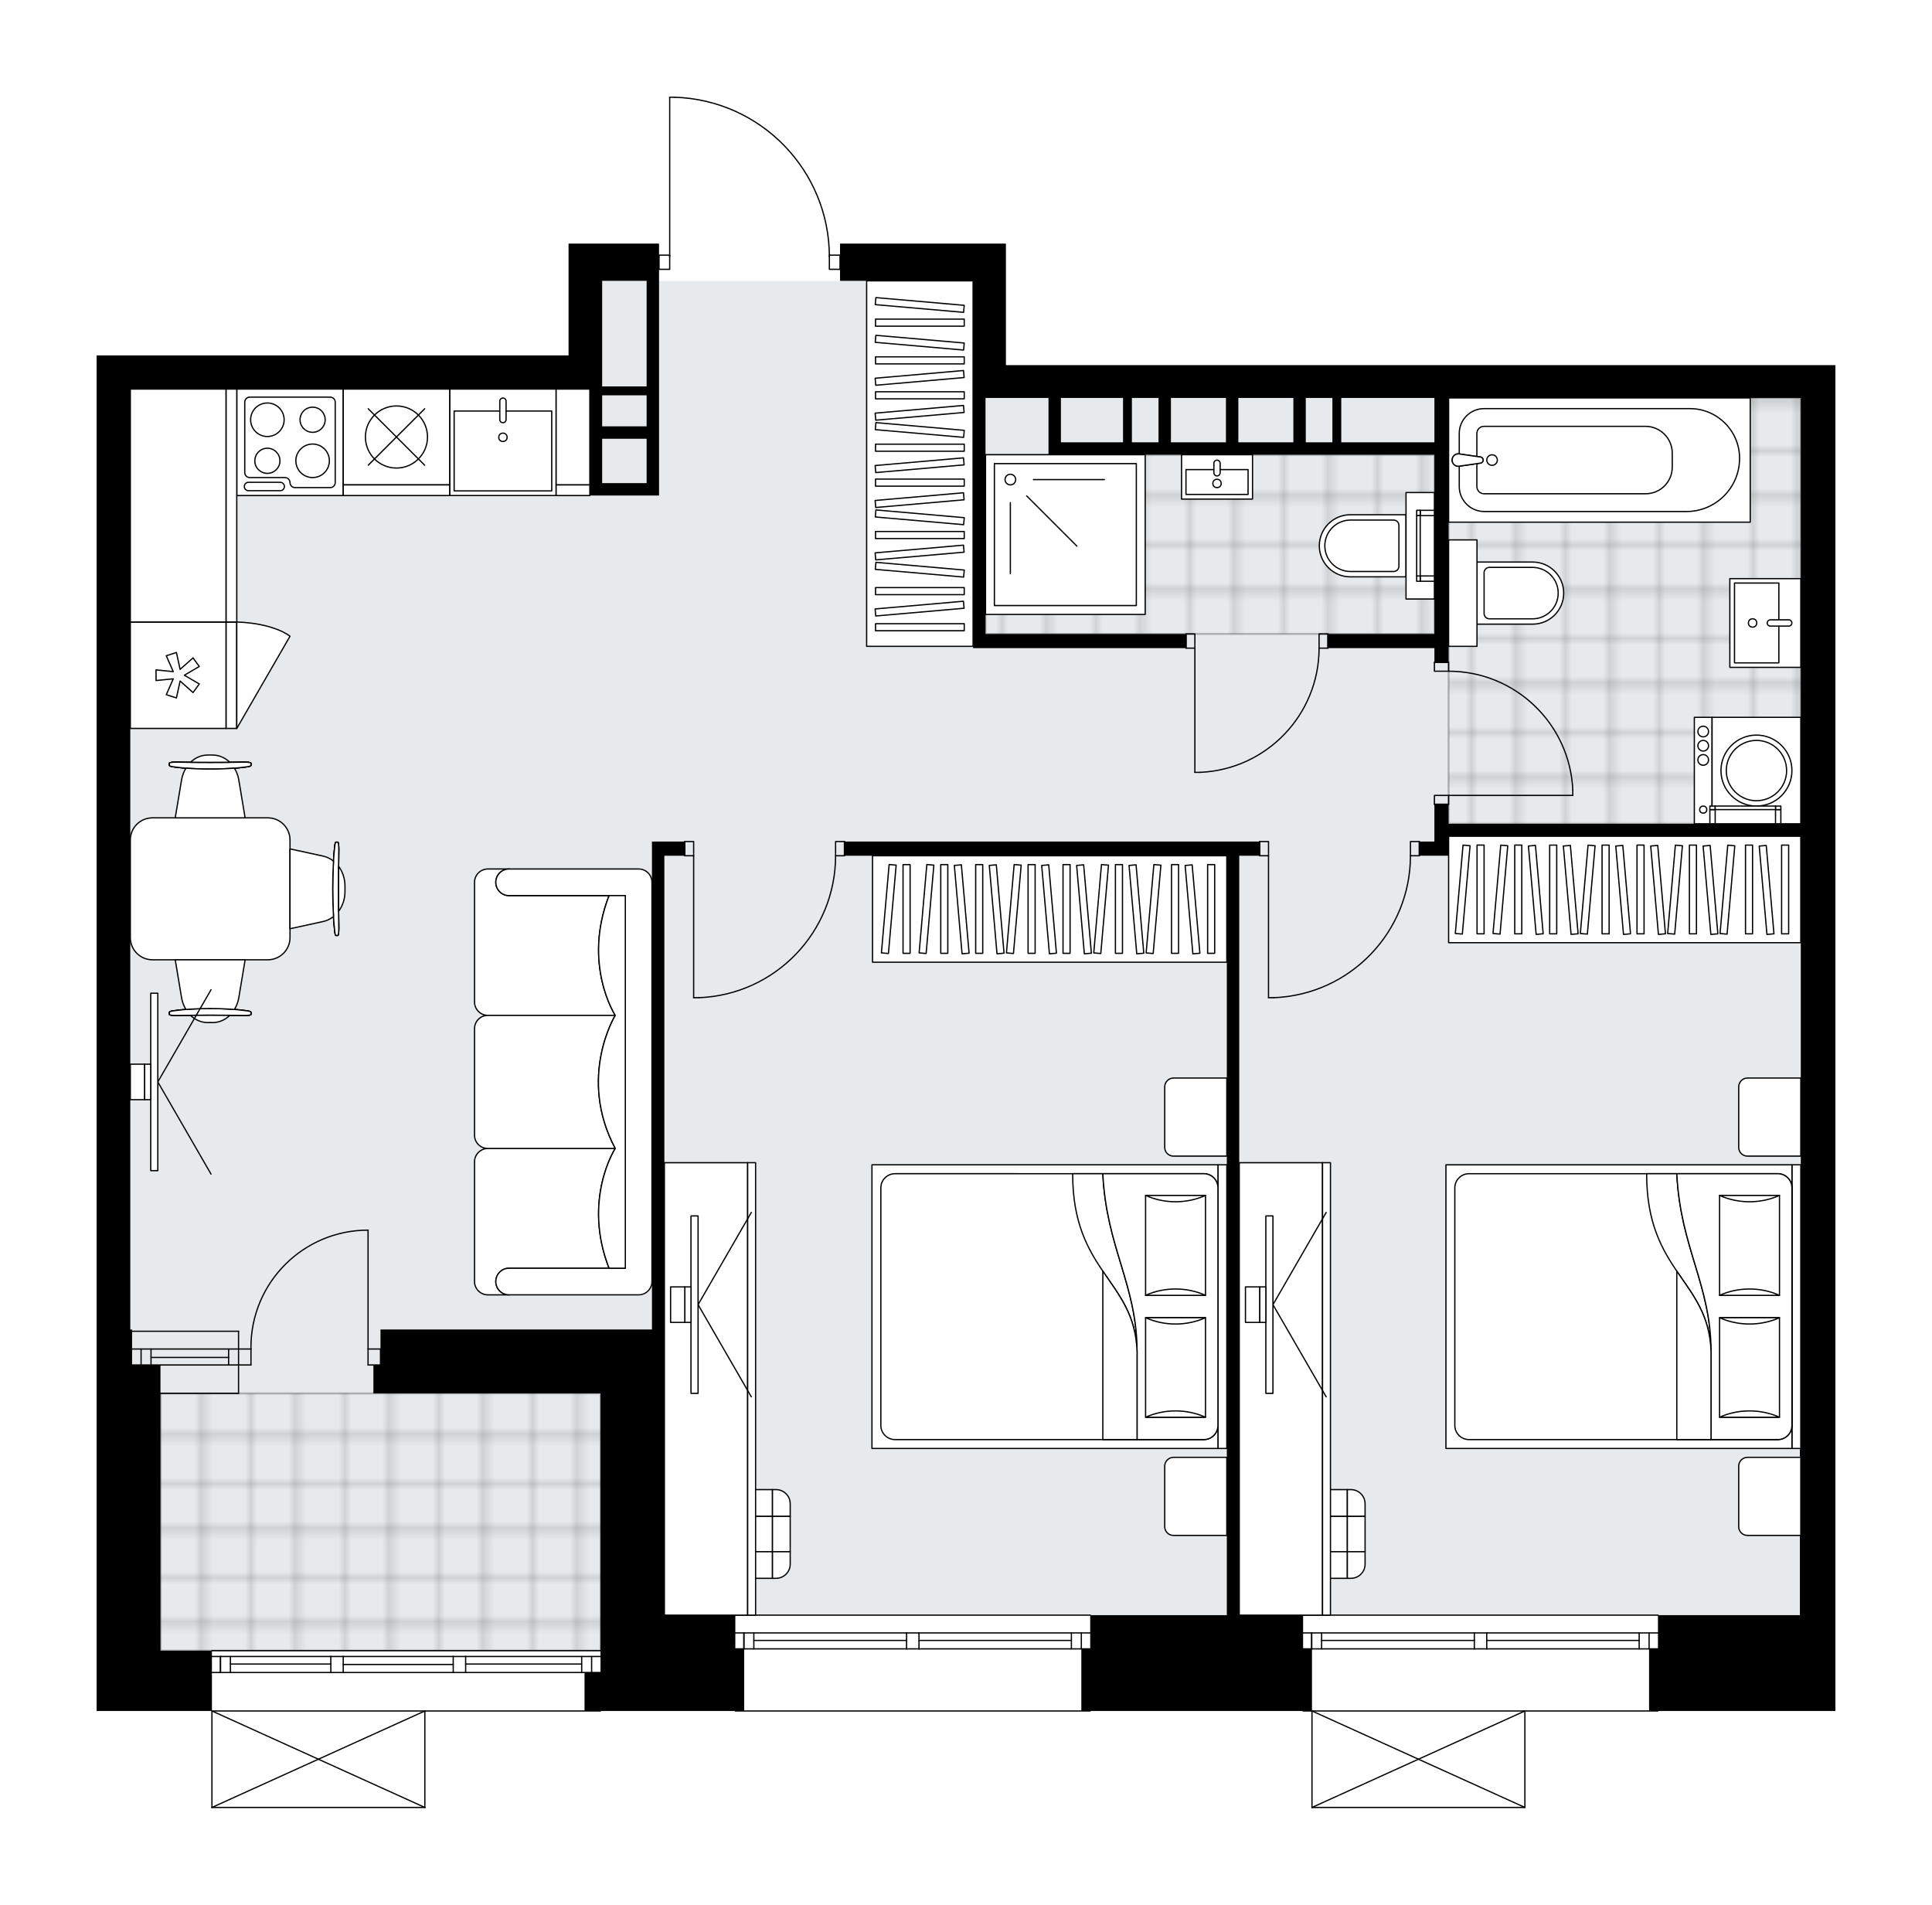 <svg xmlns="http://www.w3.org/2000/svg" xmlns:xlink="http://www.w3.org/1999/xlink" height="1971.67px" id="Layer_1" style="enable-background:new 0 0 2000 1971.67;" version="1.1" viewBox="0 0 2000 1971.67" width="2000px" x="0px" y="0px" xml:space="preserve">
<style type="text/css">
	.st0{fill:none;}
	.st1{opacity:0.25;fill:none;stroke:#000000;stroke-width:0.4;stroke-miterlimit:10;}
	.st2{fill:#FFFFFF;}
	.st3{fill:#E7EAEC;}
	
		.st4{fill:url(#SVGID_1_);stroke:#000000;stroke-width:2;stroke-linecap:round;stroke-linejoin:round;stroke-miterlimit:10;stroke-opacity:0.25;}
	
		.st5{fill:url(#SVGID_00000018950068430158656600000001994667782837052052_);stroke:#000000;stroke-width:2;stroke-linecap:round;stroke-linejoin:round;stroke-miterlimit:10;stroke-opacity:0.25;}
	
		.st6{fill:url(#SVGID_00000114790791507268292360000011371134234619286179_);stroke:#000000;stroke-width:2;stroke-linecap:round;stroke-linejoin:round;stroke-miterlimit:10;stroke-opacity:0.25;}
	.st7{fill:none;stroke:#000000;stroke-width:1.3;stroke-linecap:round;stroke-linejoin:round;stroke-miterlimit:10;}
	.st8{fill:#FFFFFF;stroke:#000000;stroke-width:1.3;stroke-linecap:round;stroke-linejoin:round;stroke-miterlimit:10;}
	.st9{fill:none;stroke:#000000;stroke-width:1.3;stroke-linecap:round;stroke-linejoin:round;}
	.st10{fill:none;stroke:#000000;stroke-width:1.3;stroke-linecap:round;stroke-linejoin:round;stroke-dasharray:10.055,10.055;}
	.st11{fill:none;stroke:#000000;stroke-width:1.3;stroke-linecap:round;stroke-linejoin:round;stroke-dasharray:10,10;}
	.st12{font-family: 'Arial-BoldMT','Arial'; font-weight:bold;}
	.st13{font-size:96.268px;}
	.st14{font-size:81.458px;}
	.st15{font-family: 'ArialMT','Arial';}
	.st16{font-size:40px;}
</style>
<pattern height="14.57" id="New_Pattern_Swatch_2" patternUnits="userSpaceOnUse" style="overflow:visible;" viewBox="7.49 -22.06 14.57 14.57" width="14.57" x="3271" y="-1298.91">
	<g>
		<rect class="st0" height="14.57" width="14.57" x="7.49" y="-22.06" />
		<g>
			<rect class="st1" height="7.29" width="7.29" x="14.77" y="-7.49" />
		</g>
		<g>
			<rect class="st1" height="7.29" width="7.29" x="0.2" y="-7.49" />
		</g>
		<g>
			<rect class="st1" height="7.29" width="7.29" x="22.06" y="-14.77" />
		</g>
		<g>
			<rect class="st1" height="7.29" width="7.29" x="7.49" y="-14.77" />
			<rect class="st1" height="7.29" width="7.29" x="14.77" y="-22.06" />
		</g>
		<g>
			<rect class="st1" height="7.29" width="7.29" x="0.2" y="-22.06" />
		</g>
		<g>
			<rect class="st1" height="7.29" width="7.29" x="22.06" y="-29.35" />
		</g>
		<g>
			<rect class="st1" height="7.29" width="7.29" x="7.49" y="-29.35" />
		</g>
	</g>
</pattern>
<path class="st2" d="M1128.57,1771.79H761.22  c-0.36,0-0.65-0.29-0.65-0.65c0,0,0,0,0,0H622.28c0,0,0,0,0,0c0,0.36-0.29,0.65-0.65,0.65H440.45v99.23c0,0,0,0,0,0.01  c0,0.05-0.02,0.09-0.03,0.14c-0.01,0.04-0.01,0.08-0.03,0.12c0,0,0,0.01,0,0.01c0,0.01-0.01,0.01-0.02,0.02  c-0.05,0.09-0.12,0.17-0.2,0.23c-0.02,0.02-0.04,0.03-0.07,0.04c-0.09,0.05-0.2,0.09-0.31,0.09H219.39c-0.12,0-0.22-0.04-0.31-0.09  c-0.02-0.01-0.04-0.03-0.07-0.04c-0.08-0.06-0.15-0.14-0.2-0.23c0-0.01-0.01-0.01-0.02-0.02c0,0,0-0.01,0-0.01  c-0.02-0.04-0.02-0.08-0.03-0.12c-0.01-0.05-0.03-0.09-0.03-0.14c0,0,0,0,0-0.01v-99.88c0,0,0,0,0,0H100v-62.45v-1.84v-34.9v-258.98  v-36.73V577.26V367.88h36.73h451.84v-77.14v-38.57h38.57h55.1v11.29h10.37v-162.8c0-0.36,0.29-0.65,0.65-0.65h4.81c0,0,0,0,0,0  c0.01,0,0.01,0,0.02,0c43.4,1.29,83.97,19.15,114.21,50.31c29.67,30.56,46.25,70.65,46.88,113.15h10.4h0v-11.29h33.06h104.69h33.98  v125.82H1900v33.98v1001.02v258.98v99.18h-183.02c0,0,0,0,0,0c0,0.36-0.29,0.65-0.65,0.65h-137.11v99.23c0,0,0,0,0,0.01  c0,0.05-0.02,0.09-0.03,0.14c-0.01,0.04-0.01,0.08-0.03,0.12c0,0,0,0.01,0,0.01c0,0.01-0.01,0.01-0.02,0.02  c-0.05,0.09-0.12,0.17-0.2,0.23c-0.02,0.02-0.04,0.03-0.07,0.04c-0.09,0.05-0.2,0.09-0.31,0.09h-220.41c-0.12,0-0.22-0.04-0.31-0.09  c-0.02-0.01-0.04-0.03-0.07-0.04c-0.08-0.06-0.15-0.14-0.2-0.23c0-0.01-0.01-0.01-0.02-0.02c0,0,0-0.01,0-0.01  c-0.02-0.04-0.02-0.08-0.03-0.12c-0.01-0.05-0.03-0.09-0.03-0.14c0,0,0,0,0-0.01v-99.23h-8.53c-0.36,0-0.65-0.29-0.65-0.65  c0,0,0,0,0,0h-219.11c0,0,0,0,0,0C1129.22,1771.5,1128.93,1771.79,1128.57,1771.79z" id="background" />
<g id="floor">
	<polygon class="st3" points="687.75,1671.96 1020.2,1671.96 1864.18,1671.96 1864.18,402.77 1020.2,402.77 1020.2,290.73    610.61,290.73 610.61,402.77 134.9,402.77 134.9,1671.96 134.9,1708.69 687.75,1708.69  " />
	<pattern id="SVGID_1_" patternTransform="matrix(6.48 0 0 6.48 60176.922 25261.994)" xlink:href="#New_Pattern_Swatch_2">
	</pattern>
	<polygon class="st4" points="621.63,1442.37 621.63,1708.69 166.12,1708.69 166.12,1442.37  " />
	
		<pattern id="SVGID_00000119798442507016847980000005193758678116972444_" patternTransform="matrix(6.48 0 0 6.48 60176.922 25261.994)" xlink:href="#New_Pattern_Swatch_2">
	</pattern>
	
		<rect height="185.51" style="fill:url(#SVGID_00000119798442507016847980000005193758678116972444_);stroke:#000000;stroke-width:2;stroke-linecap:round;stroke-linejoin:round;stroke-miterlimit:10;stroke-opacity:0.25;" width="464.69" x="1020.2" y="470.73" />
	
		<pattern id="SVGID_00000027572681275498452020000006468061765796016046_" patternTransform="matrix(6.48 0 0 6.48 60176.922 25261.994)" xlink:href="#New_Pattern_Swatch_2">
	</pattern>
	
		<rect height="440.82" style="fill:url(#SVGID_00000027572681275498452020000006468061765796016046_);stroke:#000000;stroke-width:2;stroke-linecap:round;stroke-linejoin:round;stroke-miterlimit:10;stroke-opacity:0.25;" width="364.59" x="1499.59" y="411.96" />
	<g id="LWPOLYLINE_00000036214225783018459410000012336991129717633180_">
		<rect class="st7" height="14.69" width="9.18" x="708.88" y="871.14" />
	</g>
	<g id="LWPOLYLINE_00000099636246755681951620000017083090818873216654_">
		<rect class="st7" height="14.69" width="9.18" x="865" y="871.14" />
	</g>
	<g id="LINE_00000044858911715892137460000015176484525665836723_">
		<line class="st7" x1="708.88" x2="708.88" y1="885.84" y2="871.14" />
	</g>
	<g id="LINE_00000137125240182235669610000015459376308608772262_">
		<line class="st7" x1="874.18" x2="874.18" y1="885.84" y2="871.14" />
	</g>
	<g id="LINE_00000079474058872156422700000006881993167647251843_">
		<line class="st7" x1="718.06" x2="718.06" y1="885.84" y2="1032.78" />
	</g>
	<g id="LINE_00000166639139062436285560000001693254585544400824_">
		<line class="st7" x1="723.57" x2="718.06" y1="1032.78" y2="1032.78" />
	</g>
	<g id="ARC_00000175320488901613347050000000686976814712930188_">
		<path class="st7" d="M865,885.84c-0.04,79.01-62.48,143.88-141.43,146.94" />
	</g>
	<g id="LWPOLYLINE_00000070840270947561287060000006125585173265925565_">
		<rect class="st7" height="14.69" width="11.02" x="858.57" y="264.1" />
	</g>
	<g id="LWPOLYLINE_00000152983197454781815330000009525089242122855305_">
		<rect class="st7" height="14.69" width="11.02" x="682.24" y="264.1" />
	</g>
	<g id="LWPOLYLINE_00000068676355409418539090000012553257040406132926_">
		<path class="st7" d="M698.08,100.65c89.39,2.65,160.49,75.87,160.49,165.31" />
	</g>
	<g id="LINE_00000169538855769330222880000012472752946002935973_">
		<line class="st7" x1="693.27" x2="693.27" y1="265.96" y2="100.65" />
	</g>
	<g id="LINE_00000002381173584540472380000012774680768650211469_">
		<line class="st7" x1="693.27" x2="698.08" y1="100.65" y2="100.65" />
	</g>
	<g id="ARC_00000172422557276487176370000001246397926343504296_">
		<path class="st7" d="M381.02,1273.39c-66.96,0.01-121.24,54.29-121.24,121.26c0,0.6,0,1.2,0.01,1.8" />
	</g>
	<g id="LINE_00000057837393022863235780000001557913340938772370_">
		<line class="st7" x1="381.02" x2="381.02" y1="1396.45" y2="1273.39" />
	</g>
	<g id="LINE_00000165941236353281423020000002854762183781977750_">
		<line class="st7" x1="246.94" x2="259.8" y1="1396.45" y2="1396.45" />
	</g>
	<g id="LINE_00000054972457486905485040000000727382575170046597_">
		<line class="st7" x1="259.8" x2="259.8" y1="1396.45" y2="1412.98" />
	</g>
	<g id="LINE_00000101094878635644134730000013498359469310271903_">
		<line class="st7" x1="259.8" x2="246.94" y1="1412.98" y2="1412.98" />
	</g>
	<g id="LINE_00000072973365907905048200000013524822850022736520_">
		<line class="st7" x1="393.88" x2="381.02" y1="1412.98" y2="1412.98" />
	</g>
	<g id="LINE_00000166648335494193813360000012927681770947873698_">
		<line class="st7" x1="381.02" x2="381.02" y1="1412.98" y2="1396.45" />
	</g>
	<g id="LINE_00000074433838440865113970000011283970539707583394_">
		<line class="st7" x1="381.02" x2="393.88" y1="1396.45" y2="1396.45" />
	</g>
	<g id="LINE_00000091699099171054086320000016542949688205413031_">
		<line class="st7" x1="393.88" x2="393.88" y1="1412.98" y2="1396.45" />
	</g>
	<g id="LWPOLYLINE_00000026877437488437032580000011556334972431974822_">
		<rect class="st7" height="14.69" width="9.18" x="1303.98" y="871.14" />
	</g>
	<g id="LWPOLYLINE_00000143586704323705804430000002188786200607350682_">
		<rect class="st7" height="14.69" width="9.18" x="1460.1" y="871.14" />
	</g>
	<g id="LINE_00000014602266086168381970000003318234609706277539_">
		<line class="st7" x1="1303.98" x2="1303.98" y1="885.84" y2="871.14" />
	</g>
	<g id="LINE_00000072979099372978617330000016808043161196320657_">
		<line class="st7" x1="1469.29" x2="1469.29" y1="885.84" y2="871.14" />
	</g>
	<g id="LINE_00000128485749927117594750000004276072960560761527_">
		<line class="st7" x1="1313.16" x2="1313.16" y1="885.84" y2="1032.78" />
	</g>
	<g id="LINE_00000145048208814635368210000018309371830118286257_">
		<line class="st7" x1="1318.67" x2="1313.16" y1="1032.78" y2="1032.78" />
	</g>
	<g id="ARC_00000089554578526069184530000013767015445113807039_">
		<path class="st7" d="M1460.1,885.84c-0.04,79.01-62.48,143.88-141.43,146.94" />
	</g>
	<g id="LWPOLYLINE_00000022552394330546788860000014021004942737867188_">
		<rect class="st7" height="9.18" width="14.69" x="1484.9" y="823.39" />
	</g>
	<g id="LWPOLYLINE_00000156574727546901142210000001981654346024945581_">
		<rect class="st7" height="9.18" width="14.69" x="1484.9" y="685.63" />
	</g>
	<g id="LINE_00000000221296341009618250000014797418339416957088_">
		<line class="st7" x1="1499.59" x2="1484.9" y1="832.57" y2="832.57" />
	</g>
	<g id="LINE_00000098182443815671879210000009370836171840060856_">
		<line class="st7" x1="1499.59" x2="1484.9" y1="685.63" y2="685.63" />
	</g>
	<g id="LINE_00000000200430587458219800000009798235085832516500_">
		<line class="st7" x1="1499.59" x2="1628.16" y1="823.39" y2="823.39" />
	</g>
	<g id="ARC_00000111153746402432141330000011745829338865240493_">
		<path class="st7" d="M1499.59,694.82c68.87,0.05,125.51,54.26,128.57,123.06" />
	</g>
	<g id="LINE_00000016035955917922387490000000993613324845039012_">
		<line class="st7" x1="1628.16" x2="1628.16" y1="823.39" y2="817.88" />
	</g>
	<g id="LWPOLYLINE_00000097459487264450182120000004911638518669880509_">
		<rect class="st7" height="14.69" width="9.18" x="1227.76" y="656.24" />
	</g>
	<g id="LWPOLYLINE_00000178894001158606483230000004855546890787655596_">
		<rect class="st7" height="14.69" width="9.18" x="1365.51" y="656.24" />
	</g>
	<g id="LINE_00000132792283099551912630000015796983069524482178_">
		<line class="st7" x1="1227.76" x2="1227.76" y1="670.94" y2="656.24" />
	</g>
	<g id="LINE_00000002365984678283781330000014218928585688887699_">
		<line class="st7" x1="1374.69" x2="1374.69" y1="670.94" y2="656.24" />
	</g>
	<g id="LINE_00000076573625901810212550000010466171804766803868_">
		<line class="st7" x1="1236.94" x2="1236.94" y1="670.94" y2="799.51" />
	</g>
	<g id="ARC_00000142865021212789387740000016685599341964452485_">
		<path class="st7" d="M1365.51,670.94c-0.05,68.87-54.26,125.51-123.06,128.57" />
	</g>
	<g id="LINE_00000091009243352726075430000017557805848396245170_">
		<line class="st7" x1="1236.94" x2="1242.45" y1="799.51" y2="799.51" />
	</g>
	<g id="LINE_00000017506076732045473630000012246290826125672078_">
		<line class="st7" x1="246.94" x2="136.73" y1="1396.45" y2="1396.45" />
	</g>
	<g id="LINE_00000127736554426290300800000014554684417457086113_">
		<line class="st7" x1="246.94" x2="136.73" y1="1412.98" y2="1412.98" />
	</g>
	<g id="LINE_00000001656766553905543580000012615527191444272060_">
		<line class="st7" x1="236.65" x2="156.34" y1="1405.17" y2="1405.17" />
	</g>
	<g id="LINE_00000180355348990902884480000014129960943060078469_">
		<line class="st7" x1="146.05" x2="146.05" y1="1396.45" y2="1412.98" />
	</g>
	<g id="LINE_00000029020179509482681970000000367677620850477244_">
		<line class="st7" x1="236.65" x2="236.65" y1="1396.45" y2="1412.98" />
	</g>
	<g id="LINE_00000106123224707722483350000006802422544701909648_">
		<line class="st7" x1="246.94" x2="136.73" y1="1378.08" y2="1378.08" />
	</g>
	<g id="LINE_00000109018177980846654620000016665283447474360718_">
		<line class="st7" x1="166.12" x2="246.94" y1="1442.37" y2="1442.37" />
	</g>
	<g id="LINE_00000048465759195803496510000006131663010766080429_">
		<line class="st7" x1="156.34" x2="156.34" y1="1396.44" y2="1412.97" />
	</g>
	<g id="LINE_00000033352251693565345270000006117386027499206535_">
		<line class="st7" x1="246.94" x2="246.94" y1="1378.08" y2="1442.37" />
	</g>
	<g id="LINE_00000067223990254852063350000017037635274422514078_">
		<line class="st7" x1="761.22" x2="1128.57" y1="1671.96" y2="1671.96" />
	</g>
	<g id="LINE_00000000193303229238930010000006905314931790715276_">
		<line class="st7" x1="1128.57" x2="951.33" y1="1706.86" y2="1706.86" />
	</g>
	<g id="LINE_00000163760863454205049840000001944369616581833903_">
		<line class="st7" x1="938.47" x2="761.22" y1="1706.86" y2="1706.86" />
	</g>
	<g id="LINE_00000021810191019438803150000007562119766441235370_">
		<line class="st7" x1="770.08" x2="770.08" y1="1690.33" y2="1706.86" />
	</g>
	<g id="LINE_00000060004856755650721050000010675287336836670896_">
		<line class="st7" x1="1119.39" x2="1119.39" y1="1690.33" y2="1706.86" />
	</g>
	<g id="LINE_00000056423130042559624050000016315084532992602753_">
		<line class="st7" x1="1128.57" x2="951.33" y1="1690.33" y2="1690.33" />
	</g>
	<g id="LINE_00000149372287085091347800000017175323237808004022_">
		<line class="st7" x1="938.47" x2="761.22" y1="1690.33" y2="1690.33" />
	</g>
	<g id="LINE_00000118394398860273952710000001022786985310333312_">
		<line class="st7" x1="938.47" x2="780.37" y1="1698.13" y2="1698.13" />
	</g>
	<g id="LINE_00000111892463374556573490000013939876224553849525_">
		<line class="st7" x1="1109.1" x2="951.33" y1="1698.13" y2="1698.13" />
	</g>
	<g id="LINE_00000044176883553734333800000016119488196957733799_">
		<line class="st7" x1="1109.1" x2="1109.1" y1="1706.86" y2="1690.33" />
	</g>
	<g id="LINE_00000041978521507979327710000004375052538902069907_">
		<line class="st7" x1="770.08" x2="770.08" y1="1690.33" y2="1706.86" />
	</g>
	<g id="LINE_00000026867466043701435270000003608419226767793040_">
		<line class="st7" x1="780.37" x2="780.37" y1="1706.86" y2="1690.33" />
	</g>
	<g id="LINE_00000095321572809208382900000002484637163023102349_">
		<line class="st7" x1="951.33" x2="951.33" y1="1690.33" y2="1706.86" />
	</g>
	<g id="LINE_00000041288801792685312410000002749547378451801260_">
		<line class="st7" x1="951.33" x2="938.47" y1="1706.86" y2="1706.86" />
	</g>
	<g id="LINE_00000070802709001177449680000011708844987582768063_">
		<line class="st7" x1="938.47" x2="938.47" y1="1706.86" y2="1690.33" />
	</g>
	<g id="LINE_00000097474808726499395050000017989852429998396066_">
		<line class="st7" x1="938.47" x2="951.33" y1="1690.33" y2="1690.33" />
	</g>
	<g id="LINE_00000000924877493452995860000005823988993873880478_">
		<line class="st7" x1="1128.57" x2="761.22" y1="1771.14" y2="1771.14" />
	</g>
	<g id="LINE_00000136412680609330553640000014091572829135584911_">
		<line class="st7" x1="1348.98" x2="1716.33" y1="1671.96" y2="1671.96" />
	</g>
	<g id="LINE_00000146489888212757202510000004408397658441176194_">
		<line class="st7" x1="1716.33" x2="1539.08" y1="1706.86" y2="1706.86" />
	</g>
	<g id="LINE_00000128444053489020735920000005713292706930407076_">
		<line class="st7" x1="1526.22" x2="1348.98" y1="1706.86" y2="1706.86" />
	</g>
	<g id="LINE_00000079469765857954227060000010597500196325187515_">
		<line class="st7" x1="1357.84" x2="1357.84" y1="1690.33" y2="1706.86" />
	</g>
	<g id="LINE_00000075847211903342269120000016609921182201945518_">
		<line class="st7" x1="1707.14" x2="1707.14" y1="1690.33" y2="1706.86" />
	</g>
	<g id="LINE_00000163759284570025336920000009638237586638026934_">
		<line class="st7" x1="1716.33" x2="1539.08" y1="1690.33" y2="1690.33" />
	</g>
	<g id="LINE_00000157299520434856417770000012556899314685280386_">
		<line class="st7" x1="1526.22" x2="1348.98" y1="1690.33" y2="1690.33" />
	</g>
	<g id="LINE_00000023264430328246909050000006739091850487414183_">
		<line class="st7" x1="1526.22" x2="1368.12" y1="1698.13" y2="1698.13" />
	</g>
	<g id="LINE_00000143594686268750265580000006096415936755869841_">
		<line class="st7" x1="1696.86" x2="1539.08" y1="1698.13" y2="1698.13" />
	</g>
	<g id="LINE_00000027588194320420646810000016023875797439582081_">
		<line class="st7" x1="1696.86" x2="1696.86" y1="1706.86" y2="1690.33" />
	</g>
	<g id="LINE_00000114792539958273328020000006353018737751454107_">
		<line class="st7" x1="1357.84" x2="1357.84" y1="1690.33" y2="1706.86" />
	</g>
	<g id="LINE_00000165198676906122970970000018324980154376419744_">
		<line class="st7" x1="1368.12" x2="1368.12" y1="1706.86" y2="1690.33" />
	</g>
	<g id="LINE_00000180335578532464963690000017856622078121745845_">
		<line class="st7" x1="1539.08" x2="1539.08" y1="1690.33" y2="1706.86" />
	</g>
	<g id="LINE_00000167391767354215238800000000744460705802349752_">
		<line class="st7" x1="1539.08" x2="1526.22" y1="1706.86" y2="1706.86" />
	</g>
	<g id="LINE_00000148626621208692485960000013595684158861949096_">
		<line class="st7" x1="1526.22" x2="1526.22" y1="1706.86" y2="1690.33" />
	</g>
	<g id="LINE_00000166657312042565114700000012296554950652457866_">
		<line class="st7" x1="1526.22" x2="1539.08" y1="1690.33" y2="1690.33" />
	</g>
	<g id="LINE_00000147209683520645247910000014172198954298368950_">
		<line class="st7" x1="1716.33" x2="1348.98" y1="1771.14" y2="1771.14" />
	</g>
	<g id="LINE_00000063615053818830023340000015681322800852454329_">
		<line class="st7" x1="219.39" x2="621.63" y1="1708.69" y2="1708.69" />
	</g>
	<g id="LINE_00000141417198380224307460000007348776766049378440_">
		<line class="st7" x1="228.24" x2="228.24" y1="1714.75" y2="1731.29" />
	</g>
	<g id="LINE_00000062899658716672713900000016684603091290423997_">
		<line class="st7" x1="612.45" x2="612.45" y1="1714.75" y2="1731.29" />
	</g>
	<g id="LINE_00000146501555010205822090000007875086025309999502_">
		<line class="st7" x1="342.45" x2="238.53" y1="1722.56" y2="1722.56" />
	</g>
	<g id="LINE_00000054256805995549935490000009694783297708603060_">
		<line class="st7" x1="602.16" x2="482.04" y1="1722.56" y2="1722.56" />
	</g>
	<g id="LINE_00000139264878766787221430000003225657153277295802_">
		<line class="st7" x1="602.16" x2="602.16" y1="1731.29" y2="1714.75" />
	</g>
	<g id="LINE_00000116930303116004921430000015035331516682035883_">
		<line class="st7" x1="228.24" x2="228.24" y1="1714.75" y2="1731.29" />
	</g>
	<g id="LINE_00000168110067444259096030000000276805881644902074_">
		<line class="st7" x1="238.53" x2="238.53" y1="1731.29" y2="1714.75" />
	</g>
	<g id="LINE_00000116225435627167171930000007341571640347747490_">
		<line class="st7" x1="355.31" x2="355.31" y1="1714.75" y2="1731.29" />
	</g>
	<g id="LINE_00000158734522356644535330000016886148547062301597_">
		<line class="st7" x1="355.31" x2="342.45" y1="1731.29" y2="1731.29" />
	</g>
	<g id="LINE_00000027600288203856402110000000079807523214771380_">
		<line class="st7" x1="342.45" x2="342.45" y1="1731.29" y2="1714.75" />
	</g>
	<g id="LINE_00000065041509480056514380000005975500662611119034_">
		<line class="st7" x1="342.45" x2="355.31" y1="1714.75" y2="1714.75" />
	</g>
	<g id="LINE_00000021109482421517715300000011279420791405630645_">
		<line class="st7" x1="621.63" x2="219.39" y1="1771.14" y2="1771.14" />
	</g>
	<g id="LINE_00000036932540866386199600000015169280833299839384_">
		<line class="st7" x1="482.04" x2="482.04" y1="1714.75" y2="1731.29" />
	</g>
	<g id="LINE_00000112614269343855582800000010755296991376480135_">
		<line class="st7" x1="482.04" x2="469.18" y1="1731.29" y2="1731.29" />
	</g>
	<g id="LINE_00000131345337805502217750000004959776109053733534_">
		<line class="st7" x1="469.18" x2="469.18" y1="1731.29" y2="1714.75" />
	</g>
	<g id="LINE_00000109011069627712505950000014087343148390515386_">
		<line class="st7" x1="469.18" x2="482.04" y1="1714.75" y2="1714.75" />
	</g>
	<g id="LINE_00000135687202675946604770000005610409406596596406_">
		<line class="st7" x1="469.18" x2="355.31" y1="1723.02" y2="1723.02" />
	</g>
	<g id="LWPOLYLINE_00000008117264094598462270000001787712545171675027_">
		<line class="st7" x1="482.04" x2="621.63" y1="1714.75" y2="1714.75" />
	</g>
	<g id="LWPOLYLINE_00000055668109700416276430000006880679817182758038_">
		<line class="st7" x1="469.18" x2="355.31" y1="1714.75" y2="1714.75" />
	</g>
	<g id="LWPOLYLINE_00000183242376064611666600000002307219883726783668_">
		<line class="st7" x1="342.45" x2="219.39" y1="1714.75" y2="1714.75" />
	</g>
	<g id="LWPOLYLINE_00000084499947507447934270000010785475448686379654_">
		<line class="st7" x1="482.04" x2="621.63" y1="1731.29" y2="1731.29" />
	</g>
	<g id="LWPOLYLINE_00000011018471696556596580000001260781357307328683_">
		<line class="st7" x1="469.18" x2="355.31" y1="1731.29" y2="1731.29" />
	</g>
	<g id="LWPOLYLINE_00000163050898691262877420000007192092276940972976_">
		<line class="st7" x1="342.45" x2="219.39" y1="1731.29" y2="1731.29" />
	</g>
	<g id="LINE_00000103235865254344442440000004768099203654690957_">
		<line class="st7" x1="219.39" x2="439.8" y1="1871.02" y2="1871.02" />
	</g>
	<g id="LINE_00000132777069603268086940000016899388385616148370_">
		<line class="st7" x1="439.8" x2="439.8" y1="1871.02" y2="1771.14" />
	</g>
	<g id="LINE_00000069387286529342345520000007001541881109985190_">
		<line class="st7" x1="219.39" x2="219.39" y1="1771.14" y2="1871.02" />
	</g>
	<g id="LWPOLYLINE_00000005989185165600938940000004368255870470739881_">
		<line class="st7" x1="439.8" x2="219.39" y1="1771.14" y2="1871.02" />
	</g>
	<g id="LWPOLYLINE_00000029047497145948911720000013818063272935057833_">
		<line class="st7" x1="219.39" x2="439.8" y1="1771.14" y2="1871.02" />
	</g>
	<g id="LINE_00000160878757193271343690000012794995343777950851_">
		<line class="st7" x1="1358.16" x2="1578.57" y1="1871.02" y2="1871.02" />
	</g>
	<g id="LINE_00000049197071550451775780000003086019972078346630_">
		<line class="st7" x1="1578.57" x2="1578.57" y1="1871.02" y2="1771.14" />
	</g>
	<g id="LINE_00000174588394682361968640000016843078368729134751_">
		<line class="st7" x1="1358.16" x2="1358.16" y1="1771.14" y2="1871.02" />
	</g>
	<g id="LWPOLYLINE_00000145025497343650443320000011572944138122325686_">
		<line class="st7" x1="1578.57" x2="1358.16" y1="1771.14" y2="1871.02" />
	</g>
	<g id="LWPOLYLINE_00000119821733156466407640000014442547964456267675_">
		<line class="st7" x1="1358.16" x2="1578.57" y1="1771.14" y2="1871.02" />
	</g>
	<path d="M1007.35,290.73v121.22v258.98h12.86h207.55v-14.69H1020.2V411.96h21.12h44.08v45.92v12.86h77.14h9.18h27.55h12.86h167.14   h9.18h96.43v185.51h-110.2v14.69h110.2v14.69h14.69V411.96h364.59v440.82h-364.59v-20.2h-14.69v38.57h-15.61v14.69h15.61h14.69   v-20.2h364.59v547.35h-0.92v258.98h-146.94v34.9h-9.18v64.29h9.18H1900v-99.18v-258.98V411.96v-33.98h-858.67V252.16h-33.98H902.65   h-33.06v38.57h33.06H1007.35z M1484.9,411.96v45.92h-96.43v-45.92H1484.9z M1379.29,411.96v45.92h-27.55v-45.92H1379.29z    M1338.88,411.96v45.92h-56.94v-45.92H1338.88z M1269.08,411.96v45.92h-56.94v-45.92H1269.08z M1199.29,411.96v45.92h-27.55v-45.92   H1199.29z M1162.55,411.96v45.92h-64.29v-45.92H1162.55z" />
	<path d="M627.14,252.16h-38.57v38.57v77.14H136.73H100v209.39v798.98v36.73v258.98v34.9v1.84v62.45h119.39v-62.45h-53.27v-36.74   v-258.98h-29.39v-36.73h-1.84V577.26h1.84V402.77h473.88v110.2h11.86h0.88h58.89v-12.86V454.2v-12.86V290.73v-38.57H627.14z    M669.39,500.12h-46.04V454.2h46.04V500.12z M669.39,441.35h-46.04V409.2h46.04V441.35z M669.39,400.02h-46.04v-32.14v-77.14h3.79   h42.25V400.02z" />
	<polygon points="761.22,1671.96 687.75,1671.96 687.75,1376.24 687.75,885.84 708.88,885.84 708.88,871.14 687.75,871.14    674.9,871.14 674.9,1376.24 621.63,1376.24 393.88,1376.24 393.88,1412.98 386.53,1412.98 386.53,1442.37 621.63,1442.37    621.63,1671.96 621.63,1706.86 621.63,1731.29 605.1,1731.29 605.1,1771.14 621.63,1771.14 761.22,1771.14 770.41,1771.14    770.41,1706.86 761.22,1706.86  " />
	<polygon points="1358.16,1706.86 1348.98,1706.86 1348.98,1671.96 1282.86,1671.96 1282.86,885.84 1303.98,885.84 1303.98,871.14    874.18,871.14 874.18,885.84 1270,885.84 1270,1671.96 1128.57,1671.96 1128.57,1706.86 1119.39,1706.86 1119.39,1771.14    1128.57,1771.14 1348.98,1771.14 1358.16,1771.14  " />
</g>
<g id="mebel">
	<g>
		
			<rect class="st8" height="18.37" transform="matrix(-4.501129e-11 1 -1 -4.501129e-11 2560.836 -965.49)" width="110.2" x="1708.06" y="788.49" />
		
			<rect class="st8" height="91.84" transform="matrix(-4.501129e-11 1 -1 -4.501129e-11 2615.938 -1020.592)" width="110.2" x="1763.16" y="751.75" />
		<g id="CIRCLE_00000114065560147386637090000005993008195846550701_">
			<circle class="st8" cx="1818.27" cy="797.67" r="36.73" />
		</g>
		<g id="CIRCLE_00000106149396853449558960000005527735036536224409_">
			<circle class="st8" cx="1818.27" cy="797.67" r="31.22" />
		</g>
		<g id="CIRCLE_00000014629781475267138030000009839165452072932482_">
			<circle class="st8" cx="1763.16" cy="838.08" r="3.67" />
		</g>
		<g id="CIRCLE_00000017492989132817289900000013663468248290882750_">
			<circle class="st8" cx="1763.16" cy="786.65" r="5.51" />
		</g>
		<g id="CIRCLE_00000171686032626107468980000015462330615717655706_">
			<circle class="st8" cx="1763.16" cy="771.96" r="5.51" />
		</g>
		<g id="CIRCLE_00000152251916298064956990000004433698814742333864_">
			<circle class="st8" cx="1763.16" cy="757.26" r="5.51" />
		</g>
	</g>
	<g>
		
			<rect class="st8" height="110.2" transform="matrix(-1 -1.224647e-16 1.224647e-16 -1 1041.232 915.754)" width="110.21" x="465.51" y="402.78" />
		
			<rect class="st8" height="82.65" transform="matrix(-1 -1.224647e-16 1.224647e-16 -1 1041.27 933.633)" width="101.02" x="470.12" y="425.49" />
		<path class="st8" d="M520.63,437.56L520.63,437.56c1.79,0,3.25-1.45,3.25-3.25v-19.04c0-1.79-1.45-3.25-3.25-3.25h0    c-1.79,0-3.25,1.45-3.25,3.25v19.04C517.39,436.1,518.84,437.56,520.63,437.56z" />
		<circle class="st8" cx="520.63" cy="452.69" r="4.32" />
	</g>
	<g>
		
			<rect class="st8" height="165.31" transform="matrix(4.476892e-11 -1 1 4.476892e-11 549.47 1656.244)" width="165.31" x="1020.2" y="470.73" />
		
			<rect class="st8" height="146.94" transform="matrix(4.484375e-11 -1 1 4.484375e-11 549.47 1656.244)" width="146.94" x="1029.39" y="479.92" />
		<circle class="st8" cx="1045.92" cy="496.45" r="5.51" />
		<line class="st8" x1="1045.92" x2="1045.92" y1="520.33" y2="593.8" />
		<line class="st8" x1="1062.8" x2="1114.75" y1="513.33" y2="565.28" />
		<line class="st8" x1="1069.8" x2="1143.27" y1="496.45" y2="496.45" />
	</g>
	<g>
		
			<rect class="st8" height="312.24" transform="matrix(4.496118e-11 1 -1 4.496118e-11 2131.959 -1179.47)" width="128.57" x="1591.43" y="320.12" />
		<g id="ARC_00000150089865348686714600000001774578163782850697_">
			<path class="st8" d="M1510.6,469.9c-0.61-0.09-1.24-0.09-1.85,0c-3.5,0.51-5.93,3.77-5.42,7.27c0.51,3.5,3.77,5.93,7.27,5.42     l22.43-3.27c1.04-0.31,1.85-1.12,2.16-2.16c0.51-1.7-0.46-3.48-2.16-3.99L1510.6,469.9z" />
		</g>
		<path class="st8" d="M1510.61,503.61v-21.02l22.42-3.27c1.04-0.31,1.85-1.12,2.16-2.16c0.51-1.7-0.46-3.48-2.16-3.99l-22.42-3.27    v-21.21c0-14.2,11.51-25.71,25.71-25.71h213.02c28.42,0,51.47,23.04,51.47,51.47c0,30.41-24.65,55.06-55.06,55.06h-209.24    C1522.21,529.51,1510.61,517.91,1510.61,503.61z" />
		<path class="st8" d="M1528.85,503.67v-23.74l4.18-0.61c1.04-0.31,1.85-1.12,2.16-2.16c0.51-1.7-0.46-3.48-2.16-3.99l-4.18-0.61    v-23.87c0-4.06,3.29-7.35,7.35-7.35h167.19c15.31,0,27.72,12.41,27.72,27.72v14.52c0,15.22-12.34,27.55-27.55,27.55h-167.23    C1532.2,511.14,1528.85,507.8,1528.85,503.67z" />
		<g id="ARC_00000054238520840441991360000005467989926413182883_">
			<path class="st8" d="M1510.6,469.9c-0.61-0.09-1.24-0.09-1.85,0c-3.5,0.51-5.93,3.77-5.42,7.27c0.51,3.5,3.77,5.93,7.27,5.42     l22.43-3.27c1.04-0.31,1.85-1.12,2.16-2.16c0.51-1.7-0.46-3.48-2.16-3.99L1510.6,469.9z" />
		</g>
		<circle class="st8" cx="1544.59" cy="476.24" r="5.45" />
	</g>
	<g>
		
			<rect class="st8" height="73.47" transform="matrix(-1.836970e-16 1 -1 -1.836970e-16 2472.339 -1182.559)" width="91.84" x="1781.53" y="608.16" />
		
			<rect class="st8" height="45.92" transform="matrix(-1.836970e-16 1 -1 -1.836970e-16 2463.381 -1173.638)" width="82.65" x="1777.18" y="621.91" />
		<path class="st8" d="M1829.4,644.87L1829.4,644.87c0-1.79,1.45-3.25,3.25-3.25h19.04c1.79,0,3.25,1.45,3.25,3.25l0,0    c0,1.79-1.45,3.25-3.25,3.25h-19.04C1830.86,648.12,1829.4,646.67,1829.4,644.87z" />
		<circle class="st8" cx="1814.27" cy="644.87" r="4.32" />
	</g>
	<g>
		<rect class="st8" height="45.92" width="73.48" x="1223.13" y="470.73" />
		<rect class="st8" height="25.71" width="64.29" x="1227.71" y="486.1" />
		<circle class="st8" cx="1259.85" cy="500.44" r="4.32" />
		<path class="st8" d="M1259.85,492.66L1259.85,492.66c-1.79,0-3.25-1.45-3.25-3.25v-9.86c0-1.79,1.45-3.25,3.25-3.25l0,0    c1.79,0,3.25,1.45,3.25,3.25v9.86C1263.1,491.21,1261.65,492.66,1259.85,492.66z" />
	</g>
	<g>
		<path class="st8" d="M1365.75,564.98L1365.75,564.98c0-17.75,14.39-32.14,32.14-32.14h57.61v64.29h-57.61    C1380.14,597.13,1365.75,582.74,1365.75,564.98z" />
		
			<rect class="st8" height="29.39" transform="matrix(-1.342981e-10 1 -1 -1.342981e-10 2035.188 -905.22)" width="110.2" x="1415.1" y="550.29" />
		<path class="st8" d="M1371.45,564.98L1371.45,564.98c0-14.71,11.92-26.63,26.63-26.63h44.57c3.04,0,5.51,2.47,5.51,5.51v42.24    c0,3.04-2.47,5.51-5.51,5.51h-44.57C1383.38,591.62,1371.45,579.69,1371.45,564.98z" />
	</g>
	<g>
		<path class="st8" d="M1618.74,613.97L1618.74,613.97c0,17.75-14.39,32.14-32.14,32.14h-57.61v-64.29h57.61    C1604.35,581.82,1618.74,596.21,1618.74,613.97z" />
		
			<rect class="st8" height="29.39" transform="matrix(1.791190e-10 -1 1 1.791190e-10 900.32 2128.251)" width="110.2" x="1459.18" y="599.27" />
		<path class="st8" d="M1613.04,613.97L1613.04,613.97c0,14.71-11.92,26.63-26.63,26.63h-44.57c-3.04,0-5.51-2.47-5.51-5.51v-42.24    c0-3.04,2.47-5.51,5.51-5.51h44.57C1601.11,587.33,1613.04,599.26,1613.04,613.97z" />
	</g>
	<g>
		
			<rect class="st8" height="14.69" transform="matrix(-1.836970e-16 1 -1 -1.836970e-16 2008.555 -946.546)" width="5.51" x="1474.8" y="523.66" />
		
			<rect class="st8" height="3.67" transform="matrix(-1.836970e-16 1 -1 -1.836970e-16 1999.372 -937.363)" width="5.51" x="1465.61" y="529.17" />
		
			<rect class="st8" height="14.69" transform="matrix(-1.836970e-16 1 -1 -1.836970e-16 2076.515 -878.587)" width="5.51" x="1474.8" y="591.62" />
		
			<rect class="st8" height="3.67" transform="matrix(-1.836970e-16 1 -1 -1.836970e-16 2067.331 -869.404)" width="5.51" x="1465.61" y="597.13" />
		
			<rect class="st8" height="3.67" transform="matrix(6.123234e-17 -1 1 6.123234e-17 903.383 2033.351)" width="62.45" x="1437.14" y="563.15" />
	</g>
	<g>
		<rect class="st8" height="14.69" width="5.51" x="1770.05" y="838.08" />
		<rect class="st8" height="3.67" width="5.51" x="1770.05" y="834.41" />
		<rect class="st8" height="14.69" width="5.51" x="1838.01" y="838.08" />
		<rect class="st8" height="3.67" width="5.51" x="1838.01" y="834.41" />
		
			<rect class="st8" height="3.67" transform="matrix(-1 -1.224647e-16 1.224647e-16 -1 3613.571 1672.489)" width="62.45" x="1775.56" y="834.41" />
	</g>
	<g>
		<rect class="st8" height="110.2" width="110.2" x="245.1" y="402.78" />
		<path class="st8" d="M253.37,416.3v72.86c0,2.87,2.33,5.2,5.2,5.2H295c2.87,0,5.2,2.33,5.2,5.2l0,0c0,2.87,2.33,5.2,5.2,5.2h36.43    c2.87,0,5.2-2.33,5.2-5.2V416.3c0-2.87-2.33-5.2-5.2-5.2h-83.27C255.7,411.09,253.37,413.42,253.37,416.3z" />
		<path class="st8" d="M290.08,507.95h-32.83c-2.4,0-4.34-1.94-4.34-4.34v0c0-2.4,1.94-4.34,4.34-4.34h32.83    c2.4,0,4.34,1.94,4.34,4.34v0C294.41,506.01,292.47,507.95,290.08,507.95z" />
		<circle class="st8" cx="276.79" cy="434.51" r="17.35" />
		<circle class="st8" cx="323.62" cy="477.01" r="17.35" />
		<circle class="st8" cx="276.79" cy="477.01" r="13.01" />
		<circle class="st8" cx="323.62" cy="434.51" r="13.01" />
	</g>
	<g>
		
			<rect class="st8" height="99.18" transform="matrix(-1 -1.224647e-16 1.224647e-16 -1 820.816 904.734)" width="110.2" x="355.31" y="402.78" />
		
			<rect class="st8" height="11.02" transform="matrix(-1 -1.224647e-16 1.224647e-16 -1 820.816 1014.938)" width="110.2" x="355.31" y="501.96" />
		<circle class="st8" cx="410.41" cy="452.37" r="32.14" />
		<line class="st8" x1="381.19" x2="439.63" y1="423.14" y2="481.59" />
		<line class="st8" x1="381.19" x2="439.63" y1="481.59" y2="423.14" />
	</g>
	<g>
		
			<rect class="st8" height="99.18" transform="matrix(-1.836970e-16 1 -1 -1.836970e-16 883.453 514.474)" width="110.2" x="129.39" y="649.37" />
		
			<rect class="st8" height="11.02" transform="matrix(-1.836970e-16 1 -1 -1.836970e-16 938.555 459.372)" width="110.2" x="184.49" y="693.45" />
		<polygon class="st8" points="179.36,695.24 161.53,693.45 161.53,704.47 179.36,702.69 172.15,719.1 182.64,722.5 186.45,704.99     199.83,716.92 206.3,708 190.83,698.96 206.3,689.93 199.83,681.01 186.45,692.93 182.64,675.43 172.15,678.83   " />
		<path class="st8" d="M245.1,754.07l55.1-95.44c0,0-15.51-13.3-55.1-14.76V754.07z" />
	</g>
	<g>
		<path class="st8" d="M527.04,927.11L527.04,927.11c-7.61,0-13.78-6.17-13.78-13.78v0c0-7.61,6.17-13.78,13.78-13.78h0h-21.99    c-7.64,0-13.83,6.19-13.83,13.83v123.86c0,7.61,6.23,13.84,13.84,13.84l131.87,0c0,0-34.15-52.62-6.42-123.98H527.04z" />
		<path class="st8" d="M527.04,1312.83L527.04,1312.83c-7.61,0-13.78,6.17-13.78,13.78l0,0c0,7.61,6.17,13.78,13.78,13.78h0h-21.99    c-7.64,0-13.83-6.19-13.83-13.83v-123.86c0-7.61,6.23-13.84,13.84-13.84l131.87,0c0,0-34.15,52.62-6.42,123.98H527.04z" />
		<path class="st8" d="M661.12,1340.38H527.04c-7.61,0-13.78-6.17-13.78-13.78l0,0c0-7.61,6.17-13.78,13.78-13.78h120.31V927.11    H527.04c-7.61,0-13.78-6.17-13.78-13.78l0,0c0-7.61,6.17-13.78,13.78-13.78h134.08c7.61,0,13.78,6.17,13.78,13.78v413.27    C674.9,1334.18,668.7,1340.38,661.12,1340.38z" />
		<path class="st8" d="M636.94,1188.85h-132c-7.57,0-13.71-6.14-13.71-13.71V1064.8c0-7.57,6.14-13.71,13.71-13.71h132    C636.94,1051.09,597.7,1114.93,636.94,1188.85z" />
		<g>
			<path class="st8" d="M630.52,927.11c-27.73,71.35,6.42,123.98,6.42,123.98v0c0,0-39.24,63.84,0,137.76v0     c0,0-34.15,52.62-6.42,123.98h16.83V927.11L630.52,927.11z" />
		</g>
	</g>
	<g>
		<path class="st8" d="M157.86,993.53h119.39c12.68,0,22.96-10.28,22.96-22.96v-101c0-12.68-10.28-22.96-22.96-22.96H157.86    c-12.68,0-22.96,10.28-22.96,22.96v101C134.9,983.25,145.18,993.53,157.86,993.53z" />
		<g>
			<g id="LINE_00000014628288498650493570000005804843517599981488_">
				<path class="st8" d="M179.39,793.77c22.23,3.19,54.15,3.19,76.38,0c2.57-0.37,4.06-0.92,4.06-1.5v-0.14v-2.07      c0-0.62-2.88-1.13-6.43-1.13c-23.81,0.43-47.82,0.43-71.63,0c-3.55,0-6.43,0.51-6.43,1.13v2.07v0.14      C175.33,792.85,176.82,793.4,179.39,793.77z" />
			</g>
			<g id="LINE_00000054985464363416024620000011377392249496160902_">
				<path class="st8" d="M179.39,793.77c22.23,3.19,54.15,3.19,76.38,0c2.57-0.37,4.06-0.92,4.06-1.5v-0.14v-2.07      c0-0.62-2.88-1.13-6.43-1.13c-23.81,0.43-47.82,0.43-71.63,0c-3.55,0-6.43,0.51-6.43,1.13v2.07v0.14      C175.33,792.85,176.82,793.4,179.39,793.77z" />
			</g>
			<g id="LINE_00000127010764120532827760000013516681356523504029_">
				<path class="st8" d="M179.39,793.77c22.23,3.19,54.15,3.19,76.38,0c2.57-0.37,4.06-0.92,4.06-1.5v-0.14v-2.07      c0-0.62-2.88-1.13-6.43-1.13c-23.81,0.43-47.82,0.43-71.63,0c-3.55,0-6.43,0.51-6.43,1.13v2.07v0.14      C175.33,792.85,176.82,793.4,179.39,793.77z" />
			</g>
			<path class="st8" d="M197.27,789.06c4.83-4.67,11.05-7.45,17.77-7.45h5.06c6.72,0,12.93,2.79,17.77,7.45     C224.34,789.19,210.81,789.19,197.27,789.06z" />
			<path class="st8" d="M181.39,846.61l6.59-39.44c0.74-4.46,2.37-8.48,4.52-12.01c15.94,1.28,34.2,1.28,50.14,0     c2.16,3.54,3.78,7.55,4.52,12.01l6.59,39.44H181.39z" />
		</g>
		<g>
			<g id="LINE_00000018212969636694767270000010539098078152075955_">
				<path class="st8" d="M346.47,876.45c-2.79,25.39-2.79,61.85,0,87.24c0.32,2.93,0.81,4.63,1.32,4.63h0.13h1.81      c0.55,0,0.99-3.29,0.99-7.34c-0.38-27.2-0.38-54.62,0-81.82c0-4.06-0.44-7.34-0.99-7.34h-1.81h-0.13      C347.27,871.82,346.79,873.52,346.47,876.45z" />
			</g>
			<g id="LINE_00000052792237687905619500000016732292893315008392_">
				<path class="st8" d="M346.47,876.45c-2.79,25.39-2.79,61.85,0,87.24c0.32,2.93,0.81,4.63,1.32,4.63h0.13h1.81      c0.55,0,0.99-3.29,0.99-7.34c-0.38-27.2-0.38-54.62,0-81.82c0-4.06-0.44-7.34-0.99-7.34h-1.81h-0.13      C347.27,871.82,346.79,873.52,346.47,876.45z" />
			</g>
			<g id="LINE_00000129179839614778575810000005179119206726678424_">
				<path class="st8" d="M346.47,876.45c-2.79,25.39-2.79,61.85,0,87.24c0.32,2.93,0.81,4.63,1.32,4.63h0.13h1.81      c0.55,0,0.99-3.29,0.99-7.34c-0.38-27.2-0.38-54.62,0-81.82c0-4.06-0.44-7.34-0.99-7.34h-1.81h-0.13      C347.27,871.82,346.79,873.52,346.47,876.45z" />
			</g>
			<path class="st8" d="M350.59,896.88c4.09,5.52,6.53,12.63,6.53,20.3v5.78c0,7.67-2.44,14.77-6.53,20.3     C350.47,927.8,350.47,912.34,350.59,896.88z" />
			<path class="st8" d="M300.2,878.74l34.53,7.53c3.9,0.85,7.42,2.7,10.52,5.17c-1.12,18.2-1.12,39.07,0,57.27     c-3.1,2.46-6.61,4.32-10.52,5.17l-34.53,7.53V878.74z" />
		</g>
		<g>
			<g id="LINE_00000135687565676387055110000001142681363651852184_">
				<path class="st8" d="M255.76,1046.38c-22.23-3.19-54.15-3.19-76.38,0c-2.57,0.37-4.06,0.92-4.06,1.5v0.14v2.07      c0,0.62,2.88,1.13,6.43,1.13c23.81-0.43,47.82-0.43,71.63,0c3.55,0,6.43-0.51,6.43-1.13v-2.07v-0.14      C259.82,1047.3,258.33,1046.74,255.76,1046.38z" />
			</g>
			<g id="LINE_00000080921709351199258150000003416935731595933059_">
				<path class="st8" d="M255.76,1046.38c-22.23-3.19-54.15-3.19-76.38,0c-2.57,0.37-4.06,0.92-4.06,1.5v0.14v2.07      c0,0.62,2.88,1.13,6.43,1.13c23.81-0.43,47.82-0.43,71.63,0c3.55,0,6.43-0.51,6.43-1.13v-2.07v-0.14      C259.82,1047.3,258.33,1046.74,255.76,1046.38z" />
			</g>
			<g id="LINE_00000145765210843375610100000011605041652119205820_">
				<path class="st8" d="M255.76,1046.38c-22.23-3.19-54.15-3.19-76.38,0c-2.57,0.37-4.06,0.92-4.06,1.5v0.14v2.07      c0,0.62,2.88,1.13,6.43,1.13c23.81-0.43,47.82-0.43,71.63,0c3.55,0,6.43-0.51,6.43-1.13v-2.07v-0.14      C259.82,1047.3,258.33,1046.74,255.76,1046.38z" />
			</g>
			<path class="st8" d="M237.88,1051.09c-4.83,4.67-11.05,7.45-17.77,7.45h-5.06c-6.72,0-12.93-2.79-17.77-7.45     C210.81,1050.95,224.34,1050.95,237.88,1051.09z" />
			<path class="st8" d="M253.76,993.53l-6.59,39.44c-0.74,4.46-2.37,8.48-4.52,12.01c-15.94-1.28-34.2-1.28-50.14,0     c-2.16-3.54-3.78-7.55-4.52-12.01l-6.59-39.44H253.76z" />
		</g>
	</g>
	<g>
		
			<rect class="st8" height="99.18" transform="matrix(4.889895e-11 -1 1 4.889895e-11 -338.829 707.808)" width="241.09" x="63.95" y="473.73" />
		
			<rect class="st8" height="11.02" transform="matrix(4.889895e-11 -1 1 4.889895e-11 -283.726 762.91)" width="241.09" x="119.05" y="517.81" />
	</g>
	<g>
		<g>
			<g id="LINE_00000025430234483801001060000007980251948969122691_">
				<line class="st8" x1="163.37" x2="218.47" y1="1119.97" y2="1215.41" />
			</g>
			<g id="LINE_00000144307335999650290040000003051794380781363361_">
				<line class="st8" x1="163.37" x2="218.47" y1="1119.97" y2="1024.53" />
			</g>
		</g>
		
			<rect class="st8" height="183.67" transform="matrix(-1 -4.506052e-11 4.506052e-11 -1 319.388 2239.941)" width="7.35" x="156.02" y="1028.13" />
		<rect class="st8" height="36.73" width="6.43" x="149.59" y="1101.6" />
		
			<rect class="st8" height="36.73" transform="matrix(-1 -4.555568e-11 4.555568e-11 -1 284.49 2239.941)" width="14.69" x="134.9" y="1101.6" />
	</g>
	<g>
		<rect class="st8" height="99.18" width="34.89" x="575.72" y="402.78" />
		<rect class="st8" height="11.02" width="34.89" x="575.72" y="501.96" />
	</g>
	<g>
		<rect class="st8" height="378.33" width="110.2" x="897.14" y="290.73" />
		<g>
			<rect class="st8" height="7.3" width="91.84" x="906.33" y="369.38" />
			<rect class="st8" height="7.3" width="91.84" x="906.33" y="330.35" />
			<rect class="st8" height="7.3" width="91.84" x="906.33" y="405.54" />
			<rect class="st8" height="7.3" width="91.84" x="906.33" y="459.78" />
			<rect class="st8" height="7.3" width="91.84" x="906.33" y="495.95" />
			<rect class="st8" height="7.3" width="91.84" x="906.33" y="550.19" />
			
				<rect class="st8" height="7.3" transform="matrix(0.996 0.087 -0.087 0.996 34.559 -81.643)" width="91.84" x="906.33" y="351.3" />
			
				<rect class="st8" height="7.3" transform="matrix(0.996 0.087 -0.087 0.996 31.157 -81.791)" width="91.84" x="906.33" y="312.26" />
			
				<rect class="st8" height="7.3" transform="matrix(0.996 0.087 -0.087 0.996 42.438 -81.299)" width="91.84" x="906.33" y="441.7" />
			
				<rect class="st8" height="7.3" transform="matrix(0.996 0.087 -0.087 0.996 50.318 -80.955)" width="91.84" x="906.33" y="532.11" />
			
				<rect class="st8" height="7.3" transform="matrix(0.996 -0.087 0.087 0.996 -30.464 84.482)" width="91.84" x="906.33" y="387.46" />
			
				<rect class="st8" height="7.3" transform="matrix(0.996 -0.087 0.087 0.996 -33.615 84.62)" width="91.84" x="906.33" y="423.62" />
			
				<rect class="st8" height="7.3" transform="matrix(0.996 -0.087 0.087 0.996 -38.343 84.826)" width="91.84" x="906.33" y="477.87" />
			
				<rect class="st8" height="7.3" transform="matrix(0.996 -0.087 0.087 0.996 -41.495 84.963)" width="91.84" x="906.33" y="514.03" />
			
				<rect class="st8" height="7.3" transform="matrix(0.996 0.087 -0.087 0.996 55.046 -80.749)" width="91.84" x="906.33" y="586.35" />
			
				<rect class="st8" height="7.3" transform="matrix(0.996 -0.087 0.087 0.996 -46.223 85.17)" width="91.84" x="906.33" y="568.27" />
			<rect class="st8" height="7.3" width="91.84" x="906.33" y="608.26" />
			<rect class="st8" height="7.3" width="91.84" x="906.33" y="645.64" />
			
				<rect class="st8" height="7.3" transform="matrix(0.996 -0.087 0.087 0.996 -51.284 85.391)" width="91.84" x="906.33" y="626.34" />
		</g>
	</g>
	<g>
		<path class="st8" d="M1205.71,1580.4v-62.62c0-5.07,4.11-9.18,9.18-9.18h55.1v80.82h-55.27    C1209.75,1589.41,1205.71,1585.37,1205.71,1580.4z" />
		<path class="st8" d="M1205.71,1187.75v-62.62c0-5.07,4.11-9.18,9.18-9.18h55.1v80.82h-55.27    C1209.75,1196.76,1205.71,1192.73,1205.71,1187.75z" />
		<g>
			
				<rect class="st8" height="9.18" transform="matrix(-2.694227e-10 -1 1 -2.694227e-10 -87.184 2618.001)" width="293.63" x="1118.59" y="1348" />
			
				<rect class="st8" height="358.16" transform="matrix(-2.692894e-10 -1 1 -2.692894e-10 -270.858 2434.327)" width="293.63" x="934.92" y="1173.51" />
			<path class="st8" d="M1260.82,1475.53v-245.87c0-8.12-6.58-14.69-14.69-14.69H926.53c-8.12,0-14.69,6.58-14.69,14.69v245.87     c0,8.12,6.58,14.69,14.69,14.69h319.59C1254.24,1490.22,1260.82,1483.64,1260.82,1475.53z" />
			<path class="st8" d="M1141.65,1214.96c3.76,76.8,35.41,114.86,35.43,184.01c-2.5-73.99-66.8-81.89-66.66-184.01L1141.65,1214.96z     " />
			<g>
				<path class="st8" d="M1141.65,1214.96c3.76,76.8,35.41,114.86,35.43,184.01l0,91.25h69.04c8.12,0,14.69-6.58,14.69-14.69      v-245.87c0-8.12-6.58-14.69-14.69-14.69L1141.65,1214.96L1141.65,1214.96z" />
			</g>
			
				<rect class="st8" height="62.02" transform="matrix(-2.695010e-10 -1 1 -2.695010e-10 -198.639 2632.478)" width="103.04" x="1165.4" y="1384.55" />
			<path class="st8" d="M1185.91,1364.04c19.48,8.73,42.54,8.73,62.02,0H1185.91z" />
			<path class="st8" d="M1247.93,1467.08c-19.48-8.73-42.54-8.73-62.02,0H1247.93z" />
			
				<rect class="st8" height="62.02" transform="matrix(-2.697322e-10 -1 1 -2.697322e-10 -72.257 2506.096)" width="103.44" x="1165.2" y="1258.17" />
			<path class="st8" d="M1185.91,1237.46c19.48,8.76,42.54,8.76,62.02,0H1185.91z" />
			<path class="st8" d="M1247.93,1340.9c-19.48-8.76-42.54-8.76-62.02,0H1247.93z" />
			<g>
				<path class="st8" d="M1177.08,1398.97v91.25h-35.43v-174.35C1158.37,1340.57,1175.8,1361.14,1177.08,1398.97z" />
			</g>
		</g>
	</g>
	<g>
		
			<rect class="st8" height="366.77" transform="matrix(2.042573e-10 -1 1 2.042573e-10 145.674 2027.551)" width="110.2" x="1031.51" y="757.55" />
		<g>
			
				<rect class="st8" height="7.3" transform="matrix(1.795684e-10 -1 1 1.795684e-10 36.573 1918.449)" width="91.84" x="931.59" y="937.29" />
			
				<rect class="st8" height="7.3" transform="matrix(1.796679e-10 -1 1 1.796679e-10 -2.457 1879.42)" width="91.84" x="892.56" y="937.29" />
			
				<rect class="st8" height="7.3" transform="matrix(1.796679e-10 -1 1 1.796679e-10 72.736 1954.612)" width="91.84" x="967.76" y="937.29" />
			
				<rect class="st8" height="7.3" transform="matrix(1.797762e-10 -1 1 1.797762e-10 126.98 2008.856)" width="91.84" x="1022" y="937.29" />
			
				<rect class="st8" height="7.3" transform="matrix(1.794494e-10 -1 1 1.794494e-10 163.143 2045.019)" width="91.84" x="1058.16" y="937.29" />
			
				<rect class="st8" height="7.3" transform="matrix(1.796679e-10 -1 1 1.796679e-10 217.387 2099.263)" width="91.84" x="1112.41" y="937.29" />
			
				<rect class="st8" height="7.3" transform="matrix(0.087 -0.996 0.996 0.087 -61.548 1814.709)" width="91.84" x="913.51" y="937.29" />
			
				<rect class="st8" height="7.3" transform="matrix(0.087 -0.996 0.996 0.087 -97.183 1775.82)" width="91.84" x="874.47" y="937.29" />
			
				<rect class="st8" height="7.3" transform="matrix(0.087 -0.996 0.996 0.087 20.98 1904.772)" width="91.84" x="1003.92" y="937.29" />
			
				<rect class="st8" height="7.3" transform="matrix(0.087 -0.996 0.996 0.087 103.507 1994.835)" width="91.84" x="1094.33" y="937.29" />
			
				<rect class="st8" height="7.3" transform="matrix(-0.087 -0.996 0.996 -0.087 145.006 2014.75)" width="91.84" x="949.67" y="937.29" />
			
				<rect class="st8" height="7.3" transform="matrix(-0.087 -0.996 0.996 -0.087 184.321 2050.775)" width="91.84" x="985.84" y="937.29" />
			
				<rect class="st8" height="7.3" transform="matrix(-0.087 -0.996 0.996 -0.087 243.293 2104.814)" width="91.84" x="1040.08" y="937.29" />
			
				<rect class="st8" height="7.3" transform="matrix(-0.087 -0.996 0.996 -0.087 282.608 2140.839)" width="91.84" x="1076.24" y="937.29" />
			
				<rect class="st8" height="7.3" transform="matrix(0.087 -0.996 0.996 0.087 153.024 2048.873)" width="91.84" x="1148.57" y="937.29" />
			
				<rect class="st8" height="7.3" transform="matrix(-0.087 -0.996 0.996 -0.087 341.579 2194.876)" width="91.84" x="1130.49" y="937.29" />
			
				<rect class="st8" height="7.3" transform="matrix(1.797665e-10 -1 1 1.797665e-10 275.456 2157.332)" width="91.84" x="1170.48" y="937.29" />
			
				<rect class="st8" height="7.3" transform="matrix(1.794494e-10 -1 1 1.794494e-10 312.837 2194.713)" width="91.84" x="1207.86" y="937.29" />
			
				<rect class="st8" height="7.3" transform="matrix(-0.087 -0.996 0.996 -0.087 404.709 2252.724)" width="91.84" x="1188.56" y="937.29" />
		</g>
	</g>
	<g>
		<g>
			
				<rect class="st8" height="36.73" transform="matrix(4.518412e-11 1 -1 4.518412e-11 2369.208 806.626)" width="36.73" x="762.92" y="1569.55" />
			
				<rect class="st8" height="18.37" transform="matrix(4.491145e-11 1 -1 4.491145e-11 2396.759 779.075)" width="36.73" x="790.47" y="1578.73" />
			
				<rect class="st8" height="18.37" transform="matrix(4.518412e-11 1 -1 4.518412e-11 2341.657 834.177)" width="36.73" x="735.37" y="1578.73" />
			
				<rect class="st8" height="36.73" transform="matrix(-4.466465e-11 -1 1 -4.466465e-11 -838.769 2401.351)" width="27.55" x="767.52" y="1601.69" />
			<path class="st8" d="M818.03,1606.28v12.86c0,8.12-6.58,14.69-14.69,14.69h-3.67v-27.55H818.03z" />
			<path class="st8" d="M762.92,1606.28v27.55h-3.67c-8.12,0-14.69-6.58-14.69-14.69v-12.86H762.92z" />
			
				<rect class="st8" height="36.73" transform="matrix(-4.463090e-11 -1 1 -4.463090e-11 -774.484 2337.065)" width="27.55" x="767.52" y="1537.41" />
			<path class="st8" d="M818.03,1556.69v12.86h-18.37V1542h3.67C811.45,1542,818.03,1548.58,818.03,1556.69z" />
			<path class="st8" d="M762.92,1542v27.55h-18.37v-12.86c0-8.12,6.58-14.69,14.69-14.69H762.92z" />
		</g>
		<g>
			<g>
				
					<rect class="st8" height="86.22" transform="matrix(-1.576116e-10 -1 1 -1.576116e-10 -706.909 2168.642)" width="468.37" x="496.68" y="1394.66" />
				
					<rect class="st8" height="8.22" transform="matrix(-6.885775e-11 -1 1 -6.885775e-11 -659.686 2215.865)" width="468.37" x="543.91" y="1433.66" />
			</g>
			<g>
				<g>
					<g id="LINE_00000160908147367737526580000009551689344956642449_">
						<line class="st8" x1="722.65" x2="777.76" y1="1350.53" y2="1445.97" />
					</g>
					<g id="LINE_00000006671890239197679730000014573571668150524587_">
						<line class="st8" x1="722.65" x2="777.76" y1="1350.53" y2="1255.09" />
					</g>
				</g>
				
					<rect class="st8" height="183.67" transform="matrix(-1 8.962552e-11 -8.962552e-11 -1 1437.959 2701.06)" width="7.35" x="715.31" y="1258.69" />
				<rect class="st8" height="36.73" width="6.43" x="708.88" y="1332.16" />
				
					<rect class="st8" height="36.73" transform="matrix(-1 8.974942e-11 -8.974942e-11 -1 1403.061 2701.06)" width="14.69" x="694.18" y="1332.16" />
			</g>
		</g>
	</g>
	<g>
		<g>
			
				<rect class="st8" height="36.73" transform="matrix(4.518412e-11 1 -1 4.518412e-11 2964.31 211.524)" width="36.73" x="1358.03" y="1569.55" />
			
				<rect class="st8" height="18.37" transform="matrix(4.491145e-11 1 -1 4.491145e-11 2991.861 183.973)" width="36.73" x="1385.58" y="1578.73" />
			
				<rect class="st8" height="18.37" transform="matrix(4.518412e-11 1 -1 4.518412e-11 2936.759 239.075)" width="36.73" x="1330.47" y="1578.73" />
			
				<rect class="st8" height="36.73" transform="matrix(-4.466465e-11 -1 1 -4.466465e-11 -243.667 2996.453)" width="27.55" x="1362.62" y="1601.69" />
			<path class="st8" d="M1413.13,1606.28v12.86c0,8.12-6.58,14.69-14.69,14.69h-3.67v-27.55H1413.13z" />
			<path class="st8" d="M1358.03,1606.28v27.55h-3.67c-8.12,0-14.69-6.58-14.69-14.69v-12.86H1358.03z" />
			
				<rect class="st8" height="36.73" transform="matrix(-4.499417e-11 -1 1 -4.499417e-11 -179.381 2932.167)" width="27.55" x="1362.62" y="1537.41" />
			<path class="st8" d="M1413.13,1556.69v12.86h-18.37V1542h3.67C1406.55,1542,1413.13,1548.58,1413.13,1556.69z" />
			<path class="st8" d="M1358.03,1542v27.55h-18.37v-12.86c0-8.12,6.58-14.69,14.69-14.69H1358.03z" />
		</g>
		<g>
			<g>
				
					<rect class="st8" height="86.22" transform="matrix(-1.576116e-10 -1 1 -1.576116e-10 -111.807 2763.744)" width="468.37" x="1091.78" y="1394.66" />
				
					<rect class="st8" height="8.22" transform="matrix(-6.885775e-11 -1 1 -6.885775e-11 -64.584 2810.967)" width="468.37" x="1139.01" y="1433.66" />
			</g>
			<g>
				<g>
					<g id="LINE_00000170979134299731587490000016304451728158377857_">
						<line class="st8" x1="1317.76" x2="1372.86" y1="1350.53" y2="1445.97" />
					</g>
					<g id="LINE_00000111881180247545050550000000353300854214949768_">
						<line class="st8" x1="1317.76" x2="1372.86" y1="1350.53" y2="1255.09" />
					</g>
				</g>
				
					<rect class="st8" height="183.67" transform="matrix(-1 8.987332e-11 -8.987332e-11 -1 2628.163 2701.06)" width="7.35" x="1310.41" y="1258.69" />
				<rect class="st8" height="36.73" width="6.43" x="1303.98" y="1332.16" />
				
					<rect class="st8" height="36.73" transform="matrix(-1 8.974942e-11 -8.974942e-11 -1 2593.265 2701.06)" width="14.69" x="1289.29" y="1332.16" />
			</g>
		</g>
	</g>
	<g>
		<path class="st8" d="M1799.9,1580.4v-62.62c0-5.07,4.11-9.18,9.18-9.18h55.1v80.82h-55.28    C1803.93,1589.41,1799.9,1585.37,1799.9,1580.4z" />
		<path class="st8" d="M1799.9,1187.75v-62.62c0-5.07,4.11-9.18,9.18-9.18h55.1v80.82h-55.28    C1803.93,1196.76,1799.9,1192.73,1799.9,1187.75z" />
		<g>
			
				<rect class="st8" height="9.18" transform="matrix(-2.694258e-10 -1 1 -2.694258e-10 506.999 3212.184)" width="293.63" x="1712.78" y="1348" />
			
				<rect class="st8" height="358.16" transform="matrix(-2.692894e-10 -1 1 -2.692894e-10 323.326 3028.511)" width="293.63" x="1529.1" y="1173.51" />
			<path class="st8" d="M1855,1475.53v-245.87c0-8.12-6.58-14.69-14.69-14.69h-319.59c-8.12,0-14.69,6.58-14.69,14.69v245.87     c0,8.12,6.58,14.69,14.69,14.69h319.59C1848.42,1490.22,1855,1483.64,1855,1475.53z" />
			<path class="st8" d="M1735.83,1214.96c3.76,76.8,35.41,114.86,35.43,184.01c-2.5-73.99-66.8-81.89-66.66-184.01L1735.83,1214.96z     " />
			<g>
				<path class="st8" d="M1735.83,1214.96c3.76,76.8,35.41,114.86,35.43,184.01l0,91.25h69.04c8.12,0,14.69-6.58,14.69-14.69      v-245.87c0-8.12-6.58-14.69-14.69-14.69L1735.83,1214.96L1735.83,1214.96z" />
			</g>
			
				<rect class="st8" height="62.02" transform="matrix(-2.695010e-10 -1 1 -2.695010e-10 395.544 3226.662)" width="103.04" x="1759.58" y="1384.55" />
			<path class="st8" d="M1780.09,1364.04c19.48,8.73,42.54,8.73,62.02,0H1780.09z" />
			<path class="st8" d="M1842.11,1467.08c-19.48-8.73-42.54-8.73-62.02,0H1842.11z" />
			
				<rect class="st8" height="62.02" transform="matrix(-2.696267e-10 -1 1 -2.696267e-10 521.927 3100.28)" width="103.44" x="1759.38" y="1258.17" />
			<path class="st8" d="M1780.09,1237.46c19.48,8.76,42.54,8.76,62.02,0H1780.09z" />
			<path class="st8" d="M1842.11,1340.9c-19.48-8.76-42.54-8.76-62.02,0H1842.11z" />
			<g>
				<path class="st8" d="M1771.26,1398.97v91.25h-35.43v-174.35C1752.55,1340.57,1769.98,1361.14,1771.26,1398.97z" />
			</g>
		</g>
	</g>
	<g>
		
			<rect class="st8" height="364.59" transform="matrix(2.030772e-10 -1 1 2.030772e-10 761.153 2602.622)" width="110.2" x="1626.79" y="738.44" />
		<g>
			
				<rect class="st8" height="7.3" transform="matrix(1.796679e-10 -1 1 1.796679e-10 650.96 2492.429)" width="91.84" x="1525.78" y="917.09" />
			
				<rect class="st8" height="7.3" transform="matrix(1.796679e-10 -1 1 1.796679e-10 611.931 2453.4)" width="91.84" x="1486.75" y="917.09" />
			
				<rect class="st8" height="7.3" transform="matrix(1.796679e-10 -1 1 1.796679e-10 687.123 2528.592)" width="91.84" x="1561.94" y="917.09" />
			
				<rect class="st8" height="7.3" transform="matrix(1.796679e-10 -1 1 1.796679e-10 741.367 2582.836)" width="91.84" x="1616.18" y="917.09" />
			
				<rect class="st8" height="7.3" transform="matrix(1.793410e-10 -1 1 1.793410e-10 777.53 2618.999)" width="91.84" x="1652.35" y="917.09" />
			
				<rect class="st8" height="7.3" transform="matrix(1.797762e-10 -1 1 1.797762e-10 831.775 2673.243)" width="91.84" x="1706.59" y="917.09" />
			
				<rect class="st8" height="7.3" transform="matrix(0.087 -0.996 0.996 0.087 500.976 2388.188)" width="91.84" x="1507.69" y="917.09" />
			
				<rect class="st8" height="7.3" transform="matrix(0.087 -0.996 0.996 0.087 465.341 2349.299)" width="91.84" x="1468.66" y="917.09" />
			
				<rect class="st8" height="7.3" transform="matrix(0.087 -0.996 0.996 0.087 583.504 2478.251)" width="91.84" x="1598.1" y="917.09" />
			
				<rect class="st8" height="7.3" transform="matrix(0.087 -0.996 0.996 0.087 666.032 2568.314)" width="91.84" x="1688.51" y="917.09" />
			
				<rect class="st8" height="7.3" transform="matrix(-0.087 -0.996 0.996 -0.087 811.104 2584.708)" width="91.84" x="1543.86" y="917.09" />
			
				<rect class="st8" height="7.3" transform="matrix(-0.087 -0.996 0.996 -0.087 850.418 2620.733)" width="91.84" x="1580.02" y="917.09" />
			
				<rect class="st8" height="7.3" transform="matrix(-0.087 -0.996 0.996 -0.087 909.39 2674.771)" width="91.84" x="1634.26" y="917.09" />
			
				<rect class="st8" height="7.3" transform="matrix(-0.087 -0.996 0.996 -0.087 948.705 2710.796)" width="91.84" x="1670.43" y="917.09" />
			
				<rect class="st8" height="7.3" transform="matrix(0.087 -0.996 0.996 0.087 715.548 2622.352)" width="91.84" x="1742.75" y="917.09" />
			
				<rect class="st8" height="7.3" transform="matrix(-0.087 -0.996 0.996 -0.087 1007.677 2764.834)" width="91.84" x="1724.67" y="917.09" />
			
				<rect class="st8" height="7.3" transform="matrix(1.796679e-10 -1 1 1.796679e-10 889.843 2731.312)" width="91.84" x="1764.66" y="917.09" />
			
				<rect class="st8" height="7.3" transform="matrix(1.793410e-10 -1 1 1.793410e-10 927.224 2768.693)" width="91.84" x="1802.04" y="917.09" />
			
				<rect class="st8" height="7.3" transform="matrix(-0.087 -0.996 0.996 -0.087 1070.807 2822.682)" width="91.84" x="1782.74" y="917.09" />
		</g>
	</g>
</g>
</svg>